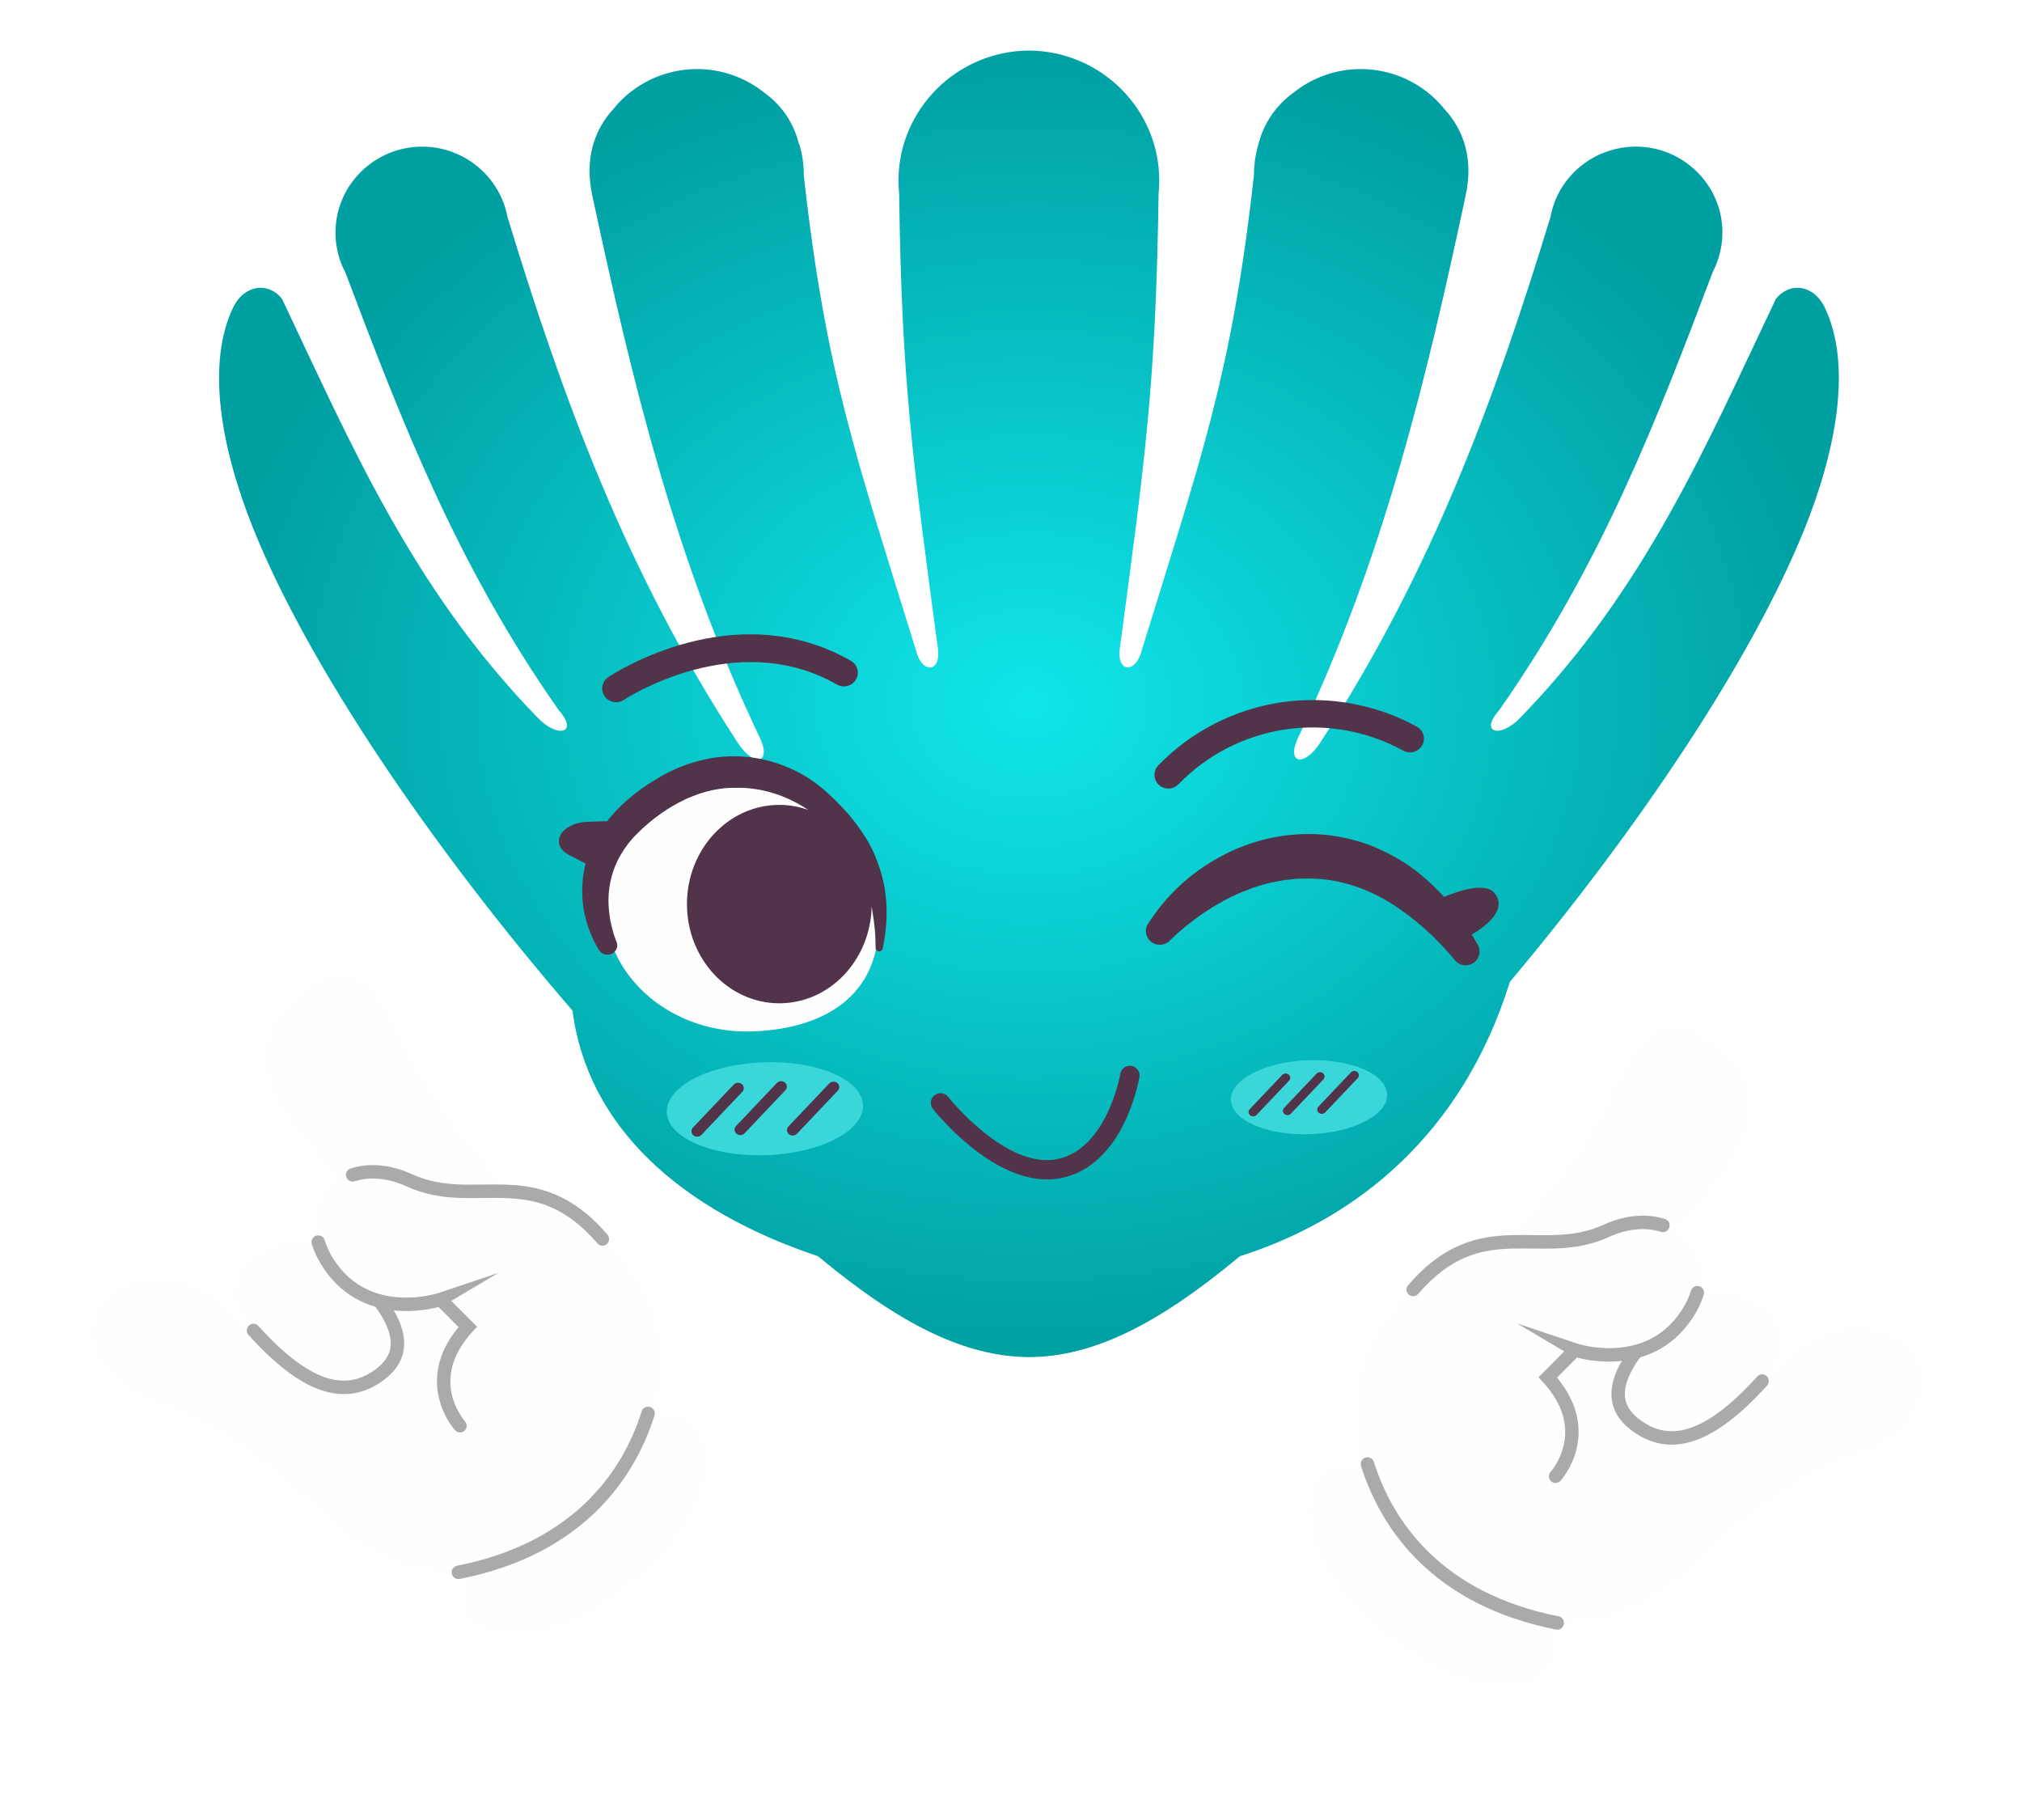 <svg width="120" height="108" viewBox="0 0 120 108" fill="none" xmlns="http://www.w3.org/2000/svg">
<path fill-rule="evenodd" clip-rule="evenodd" d="M61.066 3C65.34 3.027 68.799 6.479 68.799 10.714C68.799 10.975 68.786 11.234 68.759 11.482C68.605 22.675 67.97 27.197 66.461 38.446C66.253 39.952 67.417 39.966 67.749 38.623C71.262 27.224 73.102 22.223 74.417 10.398V10.384C74.417 9.755 74.513 9.152 74.678 8.576L74.694 8.52C75.004 7.311 75.732 6.245 76.755 5.507C77.882 4.598 79.296 4.1 80.754 4.097C81.71 4.099 82.652 4.313 83.512 4.723C84.371 5.133 85.125 5.729 85.718 6.466C86.853 7.686 87.449 9.398 86.991 11.562C84.667 22.443 82.136 33.088 77.045 43.761C76.311 45.297 77.376 45.571 78.345 44.077C84.999 33.897 88.775 23.498 92.015 12.879C92.228 11.71 92.852 10.651 93.777 9.888C94.702 9.124 95.869 8.704 97.077 8.7C99.913 8.7 102.222 10.988 102.222 13.797V13.853C102.211 14.654 102.012 15.441 101.641 16.154C98.335 24.909 95.056 33.458 88.982 42.131C87.752 43.5 89.053 43.858 90.271 42.541C97.673 34.911 101.282 26.374 105.39 17.743C106.179 16.73 107.619 16.852 108.296 18.25C109.914 21.62 109.001 26.648 107.105 31.361C103.991 39.112 97.263 49.151 89.612 58.264C86.825 67.207 80.621 72.309 73.587 74.549C68.813 78.522 64.94 80.523 61.066 80.536C57.192 80.509 53.318 78.522 48.546 74.549C40.441 71.84 34.871 66.91 33.972 59.97C25.729 50.421 18.336 39.599 15.027 31.361C13.131 26.648 12.218 21.622 13.835 18.25C14.514 16.851 15.968 16.73 16.742 17.743C20.838 26.374 24.462 34.911 31.862 42.541C33.092 43.858 34.38 43.502 33.15 42.131C27.074 33.458 23.798 24.909 20.491 16.153C20.247 15.697 20.078 15.208 19.991 14.701C19.937 14.42 19.909 14.136 19.91 13.851V13.798C19.91 10.99 22.22 8.702 25.055 8.702C27.574 8.702 29.677 10.509 30.12 12.881C33.358 23.499 37.133 33.899 43.788 44.079C44.756 45.572 45.822 45.283 45.088 43.763C39.996 33.089 37.479 22.445 35.142 11.565C34.684 9.399 35.28 7.688 36.401 6.468C36.993 5.731 37.748 5.134 38.607 4.723C39.468 4.313 40.411 4.099 41.367 4.097C42.826 4.1 44.239 4.598 45.366 5.507C46.32 6.192 47.066 7.179 47.412 8.522L47.441 8.576C47.619 9.152 47.702 9.755 47.702 10.384V10.398C49.017 22.223 50.855 27.224 54.37 38.623C54.702 39.979 55.864 39.966 55.658 38.446C54.149 27.197 53.512 22.675 53.361 11.482C53.333 11.226 53.319 10.97 53.32 10.714C53.334 6.479 56.792 3.027 61.066 3Z" fill="url(#paint0_radial_1658_410)"/>
<path d="M61.076 1.5C66.163 1.532 70.299 5.643 70.299 10.714C70.299 10.989 70.285 11.269 70.258 11.545C70.156 18.858 69.847 23.36 69.23 28.702C70.937 22.918 72.042 18.149 72.918 10.303C72.926 9.549 73.044 8.834 73.237 8.162L73.241 8.147C73.639 6.595 74.572 5.231 75.878 4.29C77.263 3.196 78.982 2.601 80.751 2.597H80.758C81.934 2.6 83.096 2.863 84.157 3.369C85.188 3.861 86.095 4.571 86.819 5.447C88.288 7.029 89.016 9.237 88.458 11.873V11.876L86.99 11.562L88.457 11.876C87.009 18.655 85.47 25.396 83.268 32.136C86.286 25.708 88.525 19.172 90.561 12.504C90.856 11.025 91.656 9.694 92.822 8.731L93.05 8.552C94.204 7.68 95.617 7.205 97.072 7.2H97.077C100.729 7.2 103.722 10.147 103.722 13.797V13.874C103.708 14.867 103.468 15.843 103.025 16.733C101.336 21.207 99.635 25.671 97.549 30.148C99.935 25.952 101.901 21.583 104.036 17.099L104.106 16.951L104.206 16.822C104.903 15.927 105.979 15.445 107.1 15.607C108.149 15.759 109.016 16.438 109.545 17.4L109.646 17.597L109.647 17.601C110.625 19.636 110.79 22.053 110.509 24.475C110.226 26.912 109.479 29.48 108.497 31.921C105.323 39.82 98.564 49.898 90.947 59.004C87.993 68.162 81.58 73.491 74.32 75.885C69.567 79.803 65.416 82.021 61.071 82.036H61.056C56.714 82.005 52.562 79.803 47.805 75.879C39.727 73.114 33.719 68.036 32.55 60.614C24.376 51.093 16.994 40.283 13.635 31.921L13.278 31C12.474 28.84 11.87 26.608 11.623 24.476C11.342 22.055 11.506 19.638 12.482 17.602L12.485 17.596C13.005 16.525 13.922 15.768 15.039 15.607C16.089 15.456 17.105 15.867 17.8 16.668L17.934 16.833L18.029 16.958L18.097 17.101C20.23 21.595 22.2 25.975 24.597 30.182C22.508 25.703 20.808 21.238 19.118 16.763C18.83 16.202 18.627 15.603 18.518 14.983V14.984C18.446 14.612 18.409 14.231 18.41 13.847V13.799C18.41 10.148 21.405 7.202 25.055 7.202C28.266 7.202 30.957 9.479 31.572 12.502C33.61 19.18 35.851 25.725 38.875 32.161C36.671 25.414 35.133 18.665 33.675 11.88L33.674 11.875C33.122 9.267 33.831 7.083 35.249 5.508C35.981 4.603 36.909 3.873 37.961 3.37L38.364 3.191C39.315 2.801 40.334 2.599 41.363 2.597H41.37C43.158 2.601 44.895 3.208 46.287 4.323C47.443 5.167 48.358 6.373 48.812 7.959L48.832 7.998L48.874 8.133C49.093 8.841 49.193 9.568 49.2 10.303C50.077 18.15 51.181 22.919 52.889 28.704C52.27 23.357 51.96 18.852 51.86 11.527C51.835 11.256 51.819 10.983 51.82 10.709C51.837 5.642 55.97 1.532 61.058 1.5H61.076Z" stroke="url(#paint1_linear_1658_410)" stroke-opacity="0.5" stroke-width="3"/>
<path fill-rule="evenodd" clip-rule="evenodd" d="M62.137 69.989C58.701 69.989 55.508 65.983 55.363 65.8C55.167 65.55 55.211 65.19 55.46 64.995C55.709 64.798 56.071 64.841 56.267 65.091C56.3 65.132 59.669 69.362 62.712 68.79C65.696 68.22 66.481 63.767 66.489 63.723C66.542 63.41 66.834 63.196 67.15 63.252C67.463 63.305 67.674 63.6 67.622 63.912C67.586 64.128 66.698 69.197 62.927 69.916C62.664 69.965 62.4 69.989 62.137 69.989Z" fill="#51334A"/>
<path fill-rule="evenodd" clip-rule="evenodd" d="M82.321 64.941C82.367 66.151 80.328 67.209 77.768 67.303C75.209 67.396 73.096 66.49 73.051 65.279C73.005 64.068 75.043 63.012 77.603 62.918C80.164 62.824 82.276 63.73 82.321 64.941Z" fill="#3AD7DA"/>
<path fill-rule="evenodd" clip-rule="evenodd" d="M74.382 66.246C74.314 66.248 74.245 66.227 74.191 66.181C74.079 66.085 74.07 65.924 74.17 65.817L76.098 63.784C76.198 63.679 76.37 63.67 76.482 63.764C76.593 63.858 76.602 64.022 76.501 64.127L74.574 66.16C74.523 66.215 74.453 66.243 74.382 66.246Z" fill="#51334A"/>
<path fill-rule="evenodd" clip-rule="evenodd" d="M76.419 66.171C76.35 66.174 76.282 66.152 76.228 66.106C76.115 66.011 76.107 65.849 76.207 65.743L78.135 63.71C78.236 63.605 78.407 63.596 78.518 63.69C78.63 63.784 78.639 63.947 78.539 64.053L76.611 66.085C76.559 66.14 76.49 66.168 76.419 66.171Z" fill="#51334A"/>
<path fill-rule="evenodd" clip-rule="evenodd" d="M78.456 66.097C78.387 66.099 78.319 66.078 78.264 66.032C78.153 65.937 78.144 65.775 78.244 65.669L80.172 63.636C80.273 63.531 80.445 63.522 80.556 63.616C80.666 63.71 80.676 63.873 80.575 63.979L78.648 66.011C78.596 66.066 78.526 66.094 78.456 66.097Z" fill="#51334A"/>
<path fill-rule="evenodd" clip-rule="evenodd" d="M51.216 65.58C51.274 67.102 48.713 68.429 45.498 68.546C42.283 68.664 39.63 67.526 39.573 66.006C39.516 64.484 42.075 63.156 45.291 63.039C48.506 62.921 51.159 64.06 51.216 65.58Z" fill="#3AD7DA"/>
<path fill-rule="evenodd" clip-rule="evenodd" d="M41.389 67.45C41.304 67.453 41.217 67.426 41.149 67.368C41.009 67.249 40.998 67.045 41.124 66.912L43.546 64.359C43.672 64.227 43.887 64.215 44.026 64.334C44.167 64.452 44.178 64.656 44.052 64.79L41.631 67.342C41.566 67.41 41.479 67.447 41.389 67.45Z" fill="#51334A"/>
<path fill-rule="evenodd" clip-rule="evenodd" d="M43.948 67.357C43.861 67.359 43.775 67.333 43.707 67.275C43.567 67.156 43.556 66.952 43.682 66.819L46.103 64.266C46.23 64.133 46.445 64.122 46.585 64.24C46.724 64.359 46.736 64.564 46.61 64.697L44.189 67.249C44.124 67.317 44.036 67.354 43.948 67.357Z" fill="#51334A"/>
<path fill-rule="evenodd" clip-rule="evenodd" d="M47.057 67.384C46.971 67.387 46.886 67.36 46.816 67.302C46.677 67.183 46.665 66.979 46.791 66.846L49.213 64.293C49.34 64.161 49.555 64.149 49.694 64.268C49.835 64.386 49.846 64.59 49.719 64.723L47.299 67.276C47.234 67.345 47.146 67.38 47.057 67.384Z" fill="#51334A"/>
<path fill-rule="evenodd" clip-rule="evenodd" d="M52.131 54.535C52.288 58.711 49.365 61.033 44.676 61.204C39.987 61.374 36.059 58.128 35.902 53.951C35.745 49.776 39.419 46.252 44.107 46.081C48.795 45.91 51.974 50.359 52.131 54.535Z" fill="#FEFEFE"/>
<path fill-rule="evenodd" clip-rule="evenodd" d="M52.458 52.469C52.325 51.827 52.119 51.192 51.846 50.581C51.566 49.971 51.202 49.403 50.796 48.865C50.392 48.328 49.929 47.832 49.45 47.369C48.987 46.911 48.425 46.448 47.813 46.075C46.582 45.327 45.111 44.887 43.615 44.879C42.12 44.863 40.657 45.294 39.409 45.968C38.153 46.66 37.054 47.482 36.146 48.588L36.047 48.727L34.864 48.767C33.27 48.824 32.568 50.109 33.782 50.744L34.757 51.248C34.658 51.639 34.575 52.029 34.568 52.436C34.477 53.835 34.815 55.161 35.542 56.372C35.683 56.6 35.98 56.714 36.253 56.617C36.55 56.512 36.707 56.194 36.6 55.91L36.567 55.845C36.179 54.837 36.005 53.64 36.179 52.583C36.344 51.501 36.848 50.516 37.6 49.686C39.145 48.052 41.368 46.725 43.615 46.75C45.192 46.704 46.693 47.211 47.973 48.063C47.431 47.871 46.854 47.762 46.253 47.762C43.224 47.762 40.769 50.398 40.769 53.649C40.769 56.9 43.224 59.536 46.253 59.536C49.238 59.535 51.66 56.976 51.732 53.792C51.778 54.076 51.82 54.365 51.863 54.666C51.937 55.186 51.962 55.714 51.962 56.251C51.962 56.349 52.028 56.431 52.135 56.455C52.243 56.471 52.358 56.406 52.383 56.292C52.648 55.064 52.713 53.754 52.458 52.469Z" fill="#51334A"/>
<path fill-rule="evenodd" clip-rule="evenodd" d="M36.566 41.669C36.301 41.669 36.041 41.545 35.882 41.312C35.625 40.942 35.723 40.436 36.1 40.181C36.403 39.98 43.587 35.261 50.499 39.214C50.894 39.438 51.027 39.937 50.798 40.326C50.569 40.714 50.064 40.847 49.669 40.62C43.648 37.179 37.096 41.485 37.03 41.529C36.888 41.624 36.725 41.669 36.566 41.669Z" fill="#51334A"/>
<path fill-rule="evenodd" clip-rule="evenodd" d="M69.342 46.794C69.137 46.794 68.932 46.72 68.773 46.571C68.441 46.26 68.428 45.746 68.742 45.42C70.665 43.423 73.247 42.095 76.012 41.68C78.777 41.268 81.644 41.777 84.084 43.122C84.481 43.342 84.624 43.837 84.401 44.23C84.177 44.62 83.675 44.762 83.276 44.543C81.156 43.374 78.664 42.927 76.259 43.289C73.857 43.649 71.613 44.804 69.94 46.539C69.779 46.708 69.561 46.794 69.342 46.794Z" fill="#51334A"/>
<path fill-rule="evenodd" clip-rule="evenodd" d="M88.691 52.996C88.159 52.353 86.687 52.813 85.703 53.222C85.184 52.659 84.628 52.128 83.998 51.649C83.209 51.039 82.301 50.567 81.354 50.174C80.391 49.812 79.365 49.582 78.327 49.514C76.273 49.375 74.18 49.871 72.427 50.836C70.645 51.796 69.218 53.128 68.132 54.816C67.93 55.128 67.965 55.547 68.24 55.821C68.561 56.14 69.082 56.144 69.407 55.828L69.474 55.764C70.627 54.645 72.071 53.646 73.534 53.008C74.279 52.695 75.032 52.423 75.814 52.304C76.197 52.206 76.594 52.196 76.983 52.144C77.376 52.141 77.777 52.117 78.161 52.15C79.71 52.232 81.212 52.766 82.593 53.624C83.949 54.484 85.256 55.657 86.288 56.916L86.338 56.979C86.576 57.27 86.995 57.37 87.348 57.197C87.756 56.997 87.923 56.509 87.721 56.106C87.607 55.882 87.472 55.674 87.347 55.459C88.137 54.989 89.505 53.979 88.691 52.996Z" fill="#51334A"/>
<g filter="url(#filter0_d_1658_410)">
<path fill-rule="evenodd" clip-rule="evenodd" d="M29.214 91.316C24.709 95.73 29.317 99.855 36.871 94.332C44.426 88.808 42.466 81.733 37.423 84.704L29.214 91.316Z" fill="#FEFEFE"/>
<path fill-rule="evenodd" clip-rule="evenodd" d="M34.007 90.127C29.57 94.628 23.382 94.047 19.052 89.703C14.722 85.359 10.971 83.755 9.156 83.174C7.342 82.592 4.358 79.957 5.926 77.642C7.537 75.258 11.032 74.801 14.614 78.766C17.639 82.121 25.621 76.05 21.501 71.395C17.384 66.743 13.218 62.987 17.723 59.144C22.232 55.304 23.448 61.817 25.497 64.797C27.547 67.778 29.877 70.543 30.596 70.694C39.345 73.566 42.91 82.677 34.007 90.127Z" fill="#FEFEFE"/>
<path fill-rule="evenodd" clip-rule="evenodd" d="M14.438 78.258C17.823 82.267 20.409 83.249 22.641 81.491C24.869 79.728 22.773 77.128 20.366 74.879C17.363 72.073 12.291 75.103 14.438 78.258Z" fill="#FEFEFE"/>
<path fill-rule="evenodd" clip-rule="evenodd" d="M15.043 78.953C18.135 82.377 20.545 83.143 22.641 81.491C24.869 79.728 22.773 77.128 20.366 74.879C20.158 74.682 19.94 74.515 19.716 74.377L15.043 78.953Z" fill="#FEFEFE"/>
<path d="M19.375 74.167C19.488 73.979 19.733 73.921 19.922 74.037C20.169 74.19 20.408 74.373 20.635 74.589C21.841 75.715 23.018 76.972 23.601 78.199C23.895 78.818 24.053 79.462 23.957 80.094C23.861 80.736 23.511 81.313 22.889 81.805L22.889 81.805C21.743 82.708 20.48 82.962 19.094 82.504C17.744 82.058 16.311 80.949 14.749 79.219C14.601 79.054 14.612 78.802 14.775 78.655C14.937 78.508 15.189 78.522 15.337 78.686C16.867 80.381 18.185 81.366 19.336 81.746C20.453 82.115 21.442 81.925 22.392 81.176C22.884 80.787 23.108 80.378 23.17 79.967C23.233 79.545 23.135 79.068 22.882 78.536C22.372 77.46 21.298 76.293 20.096 75.17L20.095 75.169L20.093 75.168C19.906 74.989 19.71 74.84 19.51 74.716C19.322 74.6 19.261 74.354 19.375 74.167Z" fill="#A9AAAA"/>
<path fill-rule="evenodd" clip-rule="evenodd" d="M27.298 84.603C27.298 84.603 24.837 81.906 27.762 78.736C26.14 77.11 26.14 77.11 26.14 77.11C26.14 77.11 21.851 78.549 19.511 75.01C17.172 71.465 20.412 68.263 24.302 70.044C28.195 71.828 31.716 68.836 35.749 73.519L27.298 84.603Z" fill="#FEFEFE"/>
<path fill-rule="evenodd" clip-rule="evenodd" d="M20.929 69.717C21.881 69.416 23.057 69.474 24.303 70.044C28.195 71.828 31.717 68.836 35.749 73.519L20.929 69.717Z" fill="#FEFEFE"/>
<path d="M20.551 69.836C20.483 69.626 20.597 69.402 20.806 69.336C21.862 69.002 23.141 69.075 24.465 69.681L24.465 69.681C25.375 70.098 26.27 70.24 27.181 70.282C27.638 70.303 28.095 70.299 28.563 70.293C29.027 70.287 29.504 70.28 29.982 70.295C30.943 70.326 31.938 70.451 32.959 70.884C33.982 71.318 35.007 72.049 36.049 73.26C36.194 73.428 36.176 73.68 36.011 73.823C35.845 73.966 35.593 73.946 35.449 73.778C34.475 72.648 33.548 71.997 32.655 71.619C31.76 71.239 30.875 71.123 29.965 71.093C29.508 71.078 29.051 71.086 28.581 71.091C28.114 71.097 27.636 71.102 27.152 71.079C26.181 71.034 25.176 70.881 24.14 70.406L24.031 70.358C22.907 69.87 21.872 69.838 21.053 70.097C20.844 70.163 20.619 70.047 20.551 69.836Z" fill="#A9AAAA"/>
<path d="M27.591 84.335C27.739 84.499 27.729 84.751 27.568 84.899C27.407 85.046 27.155 85.034 27.006 84.87L27.298 84.603L27.005 84.87C27.005 84.87 27.005 84.87 27.005 84.87C27.004 84.869 27.004 84.869 27.004 84.868C27.003 84.868 27.002 84.867 27.001 84.865C26.999 84.863 26.997 84.86 26.993 84.857C26.987 84.85 26.979 84.84 26.968 84.827C26.947 84.802 26.918 84.767 26.884 84.722C26.814 84.632 26.721 84.503 26.62 84.338C26.419 84.008 26.182 83.532 26.046 82.945C25.782 81.816 25.901 80.327 27.217 78.751C26.58 78.113 26.242 77.774 26.063 77.594C26.05 77.582 26.039 77.57 26.027 77.559C25.899 77.592 25.722 77.634 25.508 77.673C25.047 77.757 24.405 77.83 23.683 77.786C22.234 77.698 20.44 77.134 19.18 75.228L19.18 75.228C18.868 74.754 18.642 74.28 18.505 73.816C18.443 73.604 18.563 73.383 18.774 73.322C18.985 73.262 19.206 73.385 19.269 73.597C19.38 73.974 19.568 74.376 19.843 74.793C20.923 76.426 22.443 76.912 23.723 76.989C24.366 77.028 24.942 76.963 25.359 76.887C25.566 76.85 25.733 76.809 25.846 76.779C25.902 76.764 25.945 76.752 25.973 76.744C25.987 76.739 25.997 76.736 26.003 76.734C26.007 76.733 26.009 76.732 26.01 76.732C26.01 76.732 26.011 76.732 26.011 76.732L26.011 76.732L29.58 75.534L26.784 77.194C27.019 77.43 27.406 77.817 28.042 78.456L28.315 78.729L28.056 79.009C26.683 80.496 26.601 81.828 26.821 82.771C26.933 83.254 27.129 83.65 27.298 83.925C27.382 84.063 27.458 84.169 27.512 84.239C27.539 84.274 27.56 84.299 27.574 84.316C27.581 84.324 27.586 84.33 27.588 84.333C27.59 84.334 27.59 84.335 27.591 84.335Z" fill="#A9AAAA"/>
<path fill-rule="evenodd" clip-rule="evenodd" d="M27.201 93.306C34.277 91.904 37.294 87.577 38.464 83.873L27.201 93.306Z" fill="#FEFEFE"/>
<path d="M38.084 83.748C38.151 83.539 38.374 83.425 38.584 83.493C38.793 83.562 38.91 83.787 38.843 83.997C37.637 87.817 34.52 92.263 27.282 93.697C27.066 93.74 26.856 93.599 26.811 93.383C26.766 93.167 26.904 92.957 27.119 92.914C34.034 91.544 36.95 87.338 38.084 83.748Z" fill="#A9AAAA"/>
</g>
<g filter="url(#filter1_d_1658_410)">
<path fill-rule="evenodd" clip-rule="evenodd" d="M90.404 94.316C94.909 98.73 90.302 102.855 82.747 97.332C75.193 91.808 77.153 84.733 82.195 87.704L90.404 94.316Z" fill="#FEFEFE"/>
<path fill-rule="evenodd" clip-rule="evenodd" d="M85.612 93.127C90.049 97.628 96.237 97.047 100.567 92.703C104.897 88.359 108.648 86.755 110.463 86.174C112.277 85.592 115.26 82.957 113.692 80.642C112.081 78.258 108.587 77.801 105.005 81.766C101.98 85.121 93.998 79.05 98.117 74.395C102.234 69.743 106.401 65.987 101.895 62.144C97.387 58.304 96.171 64.817 94.121 67.797C92.072 70.778 89.742 73.543 89.023 73.694C80.274 76.566 76.709 85.677 85.612 93.127Z" fill="#FEFEFE"/>
<path fill-rule="evenodd" clip-rule="evenodd" d="M105.181 81.258C101.795 85.267 99.209 86.249 96.978 84.491C94.75 82.728 96.846 80.128 99.253 77.879C102.256 75.073 107.328 78.103 105.181 81.258Z" fill="#FEFEFE"/>
<path fill-rule="evenodd" clip-rule="evenodd" d="M104.575 81.953C101.484 85.377 99.074 86.143 96.978 84.491C94.75 82.728 96.845 80.128 99.253 77.879C99.461 77.682 99.679 77.515 99.903 77.377L104.575 81.953Z" fill="#FEFEFE"/>
<path d="M100.244 77.167C100.13 76.979 99.885 76.921 99.697 77.037C99.45 77.19 99.21 77.373 98.983 77.589C97.778 78.715 96.6 79.972 96.018 81.199C95.724 81.818 95.566 82.462 95.661 83.094C95.758 83.736 96.108 84.313 96.729 84.805L96.73 84.805C97.875 85.708 99.139 85.962 100.524 85.504C101.874 85.058 103.307 83.949 104.869 82.219C105.018 82.054 105.006 81.802 104.844 81.655C104.682 81.508 104.43 81.522 104.282 81.686C102.752 83.381 101.434 84.366 100.282 84.746C99.166 85.115 98.177 84.925 97.227 84.176C96.734 83.787 96.51 83.378 96.449 82.967C96.385 82.545 96.484 82.068 96.736 81.536C97.247 80.46 98.321 79.293 99.523 78.17L99.524 78.169L99.525 78.168C99.713 77.989 99.909 77.84 100.109 77.716C100.297 77.6 100.357 77.354 100.244 77.167Z" fill="#A9AAAA"/>
<path fill-rule="evenodd" clip-rule="evenodd" d="M92.321 87.603C92.321 87.603 94.781 84.906 91.856 81.736C93.478 80.11 93.478 80.11 93.478 80.11C93.478 80.11 97.768 81.549 100.107 78.01C102.446 74.465 99.206 71.263 95.316 73.044C91.423 74.828 87.902 71.836 83.87 76.519L92.321 87.603Z" fill="#FEFEFE"/>
<path fill-rule="evenodd" clip-rule="evenodd" d="M98.689 72.717C97.738 72.416 96.561 72.474 95.316 73.044C91.423 74.828 87.902 71.836 83.87 76.519L98.689 72.717Z" fill="#FEFEFE"/>
<path d="M99.068 72.836C99.136 72.626 99.022 72.402 98.813 72.336C97.756 72.002 96.478 72.075 95.154 72.681L95.154 72.681C94.243 73.098 93.348 73.24 92.438 73.282C91.981 73.303 91.524 73.299 91.056 73.293C90.592 73.287 90.115 73.28 89.636 73.295C88.675 73.326 87.681 73.451 86.66 73.884C85.637 74.318 84.612 75.049 83.569 76.26C83.425 76.428 83.442 76.68 83.608 76.823C83.774 76.966 84.025 76.946 84.17 76.778C85.143 75.648 86.071 74.997 86.963 74.619C87.859 74.239 88.744 74.123 89.654 74.093C90.111 74.078 90.567 74.086 91.038 74.091C91.504 74.097 91.983 74.102 92.466 74.079C93.437 74.034 94.442 73.881 95.478 73.406L95.587 73.358C96.712 72.87 97.746 72.838 98.566 73.097C98.775 73.163 99 73.047 99.068 72.836Z" fill="#A9AAAA"/>
<path d="M92.028 87.335C91.879 87.499 91.889 87.751 92.051 87.899C92.212 88.046 92.464 88.034 92.613 87.87L92.321 87.603L92.614 87.87C92.614 87.87 92.614 87.87 92.614 87.87C92.614 87.869 92.615 87.869 92.615 87.868C92.616 87.868 92.617 87.867 92.618 87.865C92.62 87.863 92.622 87.86 92.625 87.857C92.632 87.85 92.64 87.84 92.651 87.827C92.671 87.802 92.7 87.767 92.735 87.722C92.804 87.632 92.897 87.503 92.998 87.338C93.2 87.008 93.436 86.532 93.573 85.945C93.836 84.816 93.718 83.327 92.402 81.751C93.038 81.113 93.376 80.774 93.556 80.594C93.568 80.582 93.58 80.57 93.591 80.559C93.72 80.592 93.896 80.634 94.11 80.673C94.571 80.757 95.213 80.83 95.935 80.786C97.385 80.698 99.179 80.134 100.438 78.228L100.439 78.228C100.751 77.754 100.976 77.28 101.113 76.816C101.176 76.604 101.056 76.383 100.845 76.322C100.634 76.262 100.412 76.385 100.35 76.597C100.238 76.974 100.05 77.376 99.776 77.793C98.696 79.426 97.175 79.912 95.896 79.989C95.253 80.028 94.676 79.963 94.26 79.887C94.052 79.85 93.886 79.809 93.773 79.779C93.717 79.764 93.674 79.752 93.646 79.744C93.632 79.739 93.621 79.736 93.615 79.734C93.612 79.733 93.61 79.732 93.609 79.732C93.608 79.732 93.608 79.732 93.608 79.732L93.608 79.732L90.038 78.534L92.835 80.194C92.6 80.43 92.213 80.817 91.576 81.456L91.304 81.729L91.563 82.009C92.935 83.496 93.018 84.828 92.798 85.771C92.685 86.254 92.489 86.65 92.321 86.925C92.237 87.063 92.16 87.169 92.107 87.239C92.08 87.274 92.058 87.299 92.045 87.316C92.038 87.324 92.033 87.33 92.03 87.333C92.029 87.334 92.028 87.335 92.028 87.335Z" fill="#A9AAAA"/>
<path fill-rule="evenodd" clip-rule="evenodd" d="M92.418 96.306C85.342 94.904 82.325 90.577 81.155 86.873L92.418 96.306Z" fill="#FEFEFE"/>
<path d="M81.534 86.748C81.468 86.539 81.245 86.425 81.035 86.493C80.825 86.562 80.709 86.787 80.775 86.997C81.982 90.817 85.099 95.263 92.337 96.697C92.552 96.74 92.763 96.599 92.808 96.383C92.853 96.167 92.715 95.957 92.499 95.914C85.585 94.544 82.668 90.338 81.534 86.748Z" fill="#A9AAAA"/>
</g>
<defs>
<filter id="filter0_d_1658_410" x="1.486" y="53.965" width="44.4" height="47.023" filterUnits="userSpaceOnUse" color-interpolation-filters="sRGB">
<feFlood flood-opacity="0" result="BackgroundImageFix"/>
<feColorMatrix in="SourceAlpha" type="matrix" values="0 0 0 0 0 0 0 0 0 0 0 0 0 0 0 0 0 0 127 0" result="hardAlpha"/>
<feOffset/>
<feGaussianBlur stdDeviation="2"/>
<feComposite in2="hardAlpha" operator="out"/>
<feColorMatrix type="matrix" values="0 0 0 0 0 0 0 0 0 0 0 0 0 0 0 0 0 0 0.15 0"/>
<feBlend mode="normal" in2="BackgroundImageFix" result="effect1_dropShadow_1658_410"/>
<feBlend mode="normal" in="SourceGraphic" in2="effect1_dropShadow_1658_410" result="shape"/>
</filter>
<filter id="filter1_d_1658_410" x="73.733" y="56.965" width="44.4" height="47.023" filterUnits="userSpaceOnUse" color-interpolation-filters="sRGB">
<feFlood flood-opacity="0" result="BackgroundImageFix"/>
<feColorMatrix in="SourceAlpha" type="matrix" values="0 0 0 0 0 0 0 0 0 0 0 0 0 0 0 0 0 0 127 0" result="hardAlpha"/>
<feOffset/>
<feGaussianBlur stdDeviation="2"/>
<feComposite in2="hardAlpha" operator="out"/>
<feColorMatrix type="matrix" values="0 0 0 0 0 0 0 0 0 0 0 0 0 0 0 0 0 0 0.15 0"/>
<feBlend mode="normal" in2="BackgroundImageFix" result="effect1_dropShadow_1658_410"/>
<feBlend mode="normal" in="SourceGraphic" in2="effect1_dropShadow_1658_410" result="shape"/>
</filter>
<radialGradient id="paint0_radial_1658_410" cx="0" cy="0" r="1" gradientUnits="userSpaceOnUse" gradientTransform="translate(61.066 41.768) rotate(90) scale(38.768 48.066)">
<stop stop-color="#10E6EA"/>
<stop offset="1" stop-color="#009FA2"/>
</radialGradient>
<linearGradient id="paint1_linear_1658_410" x1="61.066" y1="3" x2="61.066" y2="80.536" gradientUnits="userSpaceOnUse">
<stop stop-color="white" stop-opacity="0"/>
<stop offset="1" stop-color="white"/>
</linearGradient>
</defs>
</svg>
